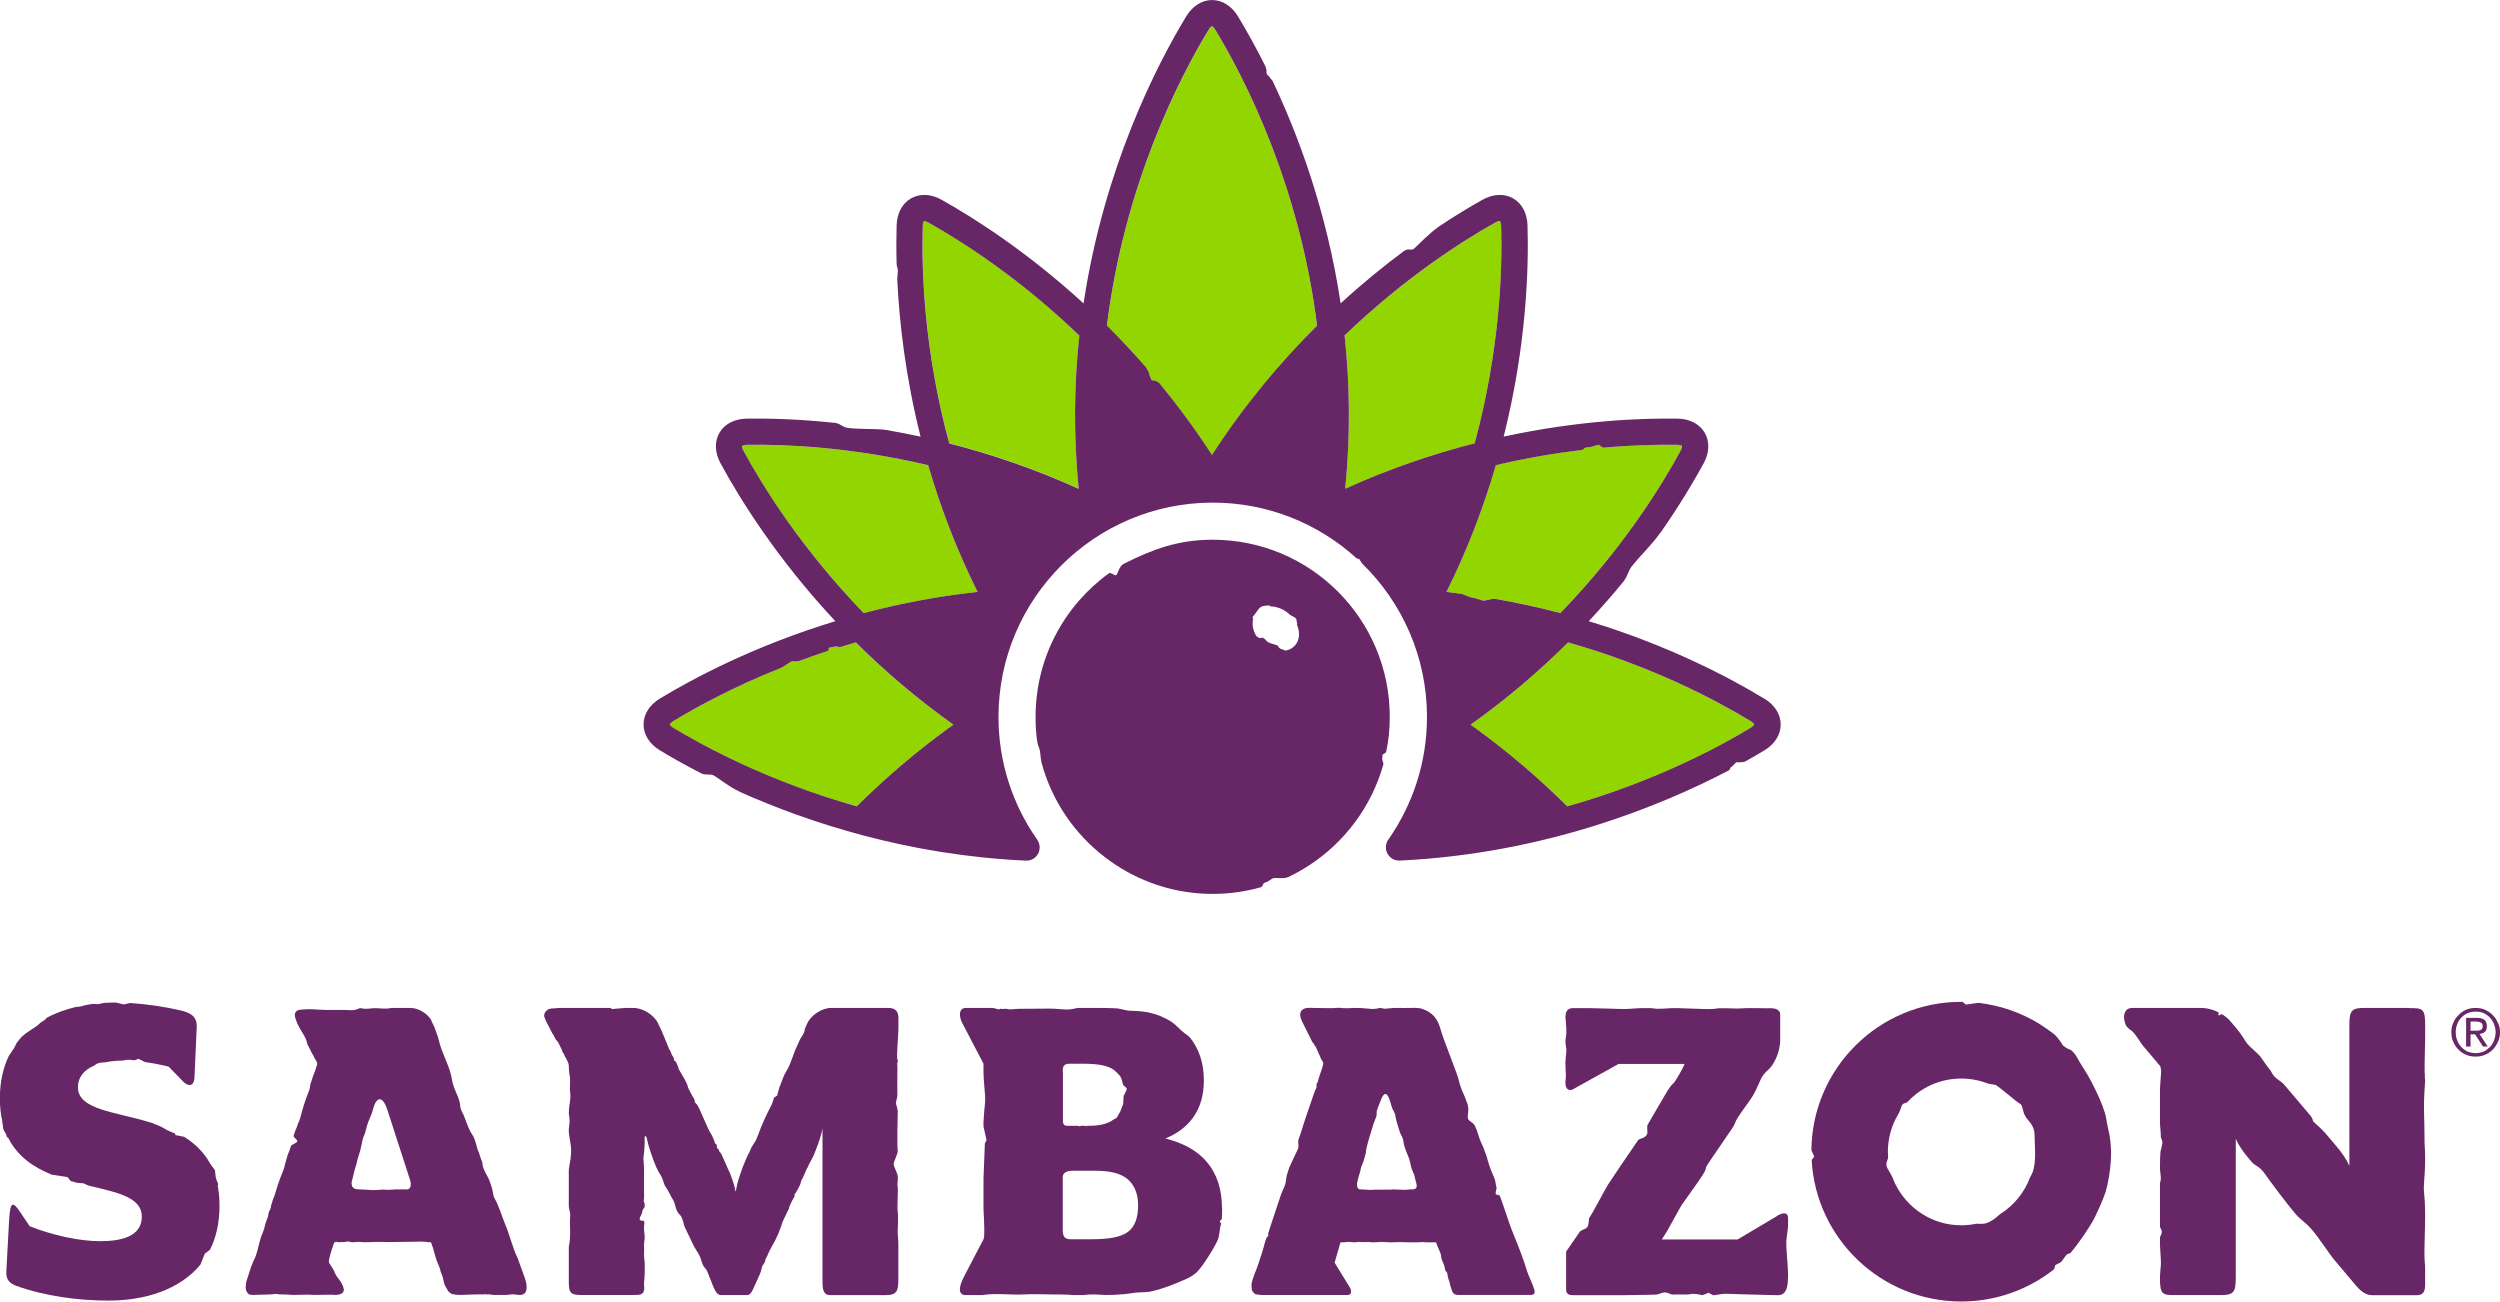 <?xml version="1.0" encoding="UTF-8"?> <svg xmlns="http://www.w3.org/2000/svg" id="Layer_2" data-name="Layer 2" viewBox="0 0 477.15 248.41"><defs><style> .cls-1 { fill: #93d500; } .cls-2 { fill: #672666; } </style></defs><g id="Logos"><g><g><path class="cls-1" d="M218.75,70.15c.02.06.04.13.08.18.21.24.22.46.42.7.04.13.19.72.19.72l.35.82.83.16s.4.19.54.35c.02.03.07.03.11.05,3.46,4.19,6.85,8.75,10.05,13.72,6.27-9.71,13.22-17.89,20.06-24.68-3.36-26.98-13.83-47.25-19.42-56.45-.32-.53-.6-.68-.65-.69-.03.01-.31.16-.63.69-5.58,9.2-16.05,29.47-19.41,56.45,2.49,2.47,5,5.14,7.49,7.99Z"></path><path class="cls-1" d="M334.12,137.62c-6.56-3.98-18.69-10.41-34.83-15.01-5.36,5.32-11.53,10.67-18.61,15.7,6.99,4.99,13.13,10.31,18.45,15.59,16.76-4.76,29.11-11.42,34.99-14.99.53-.32.67-.59.68-.65-.01-.04-.16-.31-.69-.63Z"></path><path class="cls-1" d="M256.63,64.03c.98,9.1,1.15,18.9.12,29.26,8.56-3.89,16.92-6.69,24.71-8.67,4.85-17.98,5.31-33.26,5.05-41.49-.02-.62-.19-.89-.23-.92-.03-.01-.35,0-.89.29-6.4,3.59-17.32,10.55-28.76,21.54Z"></path><path class="cls-1" d="M285.49,88.77c-2.25,7.74-5.31,15.9-9.43,24.2.88.1,1.76.21,2.63.32.04.01.08.02.14.03.6.07,1.4.62,2.04.7.65.09,2.22.62,2.22.62,0,0,1.15-.16,1.95-.41,4.46.77,8.72,1.71,12.76,2.77,11.89-12.29,19.26-24.18,22.95-31,.29-.54.28-.86.27-.91-.03-.02-.3-.19-.92-.2-3.52-.06-8.35.03-14.11.55-.34-.13-.73-.52-.86-.55-.17-.05-1.52.48-1.76.45-.33-.04-1,.17-1,.17,0,0-.11.22-.35.34-5,.59-10.57,1.51-16.53,2.91Z"></path><path class="cls-1" d="M205.89,93.28c-1.03-10.36-.86-20.16.12-29.26-11.44-10.99-22.36-17.95-28.76-21.54-.43-.24-.72-.29-.84-.29-.03,0-.06,0-.07,0-.02.03-.19.29-.21.91-.25,8.23.2,23.51,5.05,41.49,7.79,1.98,16.14,4.78,24.71,8.67Z"></path><path class="cls-1" d="M186.58,112.97c-4.12-8.29-7.18-16.46-9.43-24.19-14.93-3.5-27.43-3.99-34.6-3.88-.62,0-.89.17-.93.22,0,.03-.02.35.28.89,3.69,6.81,11.06,18.71,22.96,31,6.66-1.76,13.93-3.19,21.73-4.04Z"></path><path class="cls-1" d="M128.51,138.91c5.89,3.58,18.23,10.24,34.99,14.99,5.32-5.28,11.45-10.59,18.45-15.59-7.08-5.02-13.25-10.37-18.61-15.7-1.01.29-2.01.58-2.99.89-.32,0-.65-.2-.97-.1-.16.05-.98.18-1.14.22-.14.04.02.54-.3.64-.02,0-.03.02-.05.02-1.87.61-3.68,1.24-5.42,1.89-.05.01-.1.02-.15.04-.19.07-.65.03-1.08,0-.32-.02-.84.48-.98.54-.32.12-.71.51-1.1.68-9.14,3.63-16.19,7.48-20.65,10.19-.53.32-.68.6-.69.65.01.04.16.31.69.63Z"></path><path class="cls-2" d="M336.72,133.34c-6.44-3.91-18.06-10.1-33.49-14.78,2.41-2.58,4.64-5.13,6.67-7.62.02-.05.05-.1.09-.15.56-.68.85-1.94,1.4-2.63,1.89-2.37,3.79-4.08,5.43-6.39.04-.06.1-.11.15-.16,3.66-5.25,6.37-9.83,8.2-13.2,1.1-2.03,1.17-4.15.19-5.82-.98-1.67-2.86-2.65-5.16-2.69-7-.11-18.91.34-33.21,3.43,4.39-17.48,4.8-32.23,4.55-40.35-.07-2.31-1.08-4.17-2.76-5.13-1.68-.95-3.8-.85-5.82.27h0c-2.31,1.29-5.2,3.02-8.46,5.19v.03c-1.48,1-3.79,3.35-4.63,4.13-.43.39-1.11-.05-1.6.28-.08.06-.15.07-.23.1-3.82,2.84-7.94,6.17-12.17,10.05-2.63-17.49-8.05-32.05-13-42.49-.13-.21-.38-.35-.48-.57-.12-.27-.48-.48-.58-.65-.18-.34-.03-.77-.1-.93-.1-.18-.14-.34-.14-.5-1.96-3.93-3.81-7.18-5.3-9.65-1.2-1.97-2.99-3.1-4.93-3.1h0c-1.94,0-3.73,1.13-4.93,3.1h0c-5.52,9.11-15.67,28.69-19.6,54.8-10.85-9.93-20.97-16.35-27.1-19.78h0c-2.01-1.13-4.13-1.23-5.82-.27-1.68.95-2.69,2.82-2.76,5.13-.06,2.07-.08,4.59,0,7.46,0,.02.02.03.02.05.01.57.2.53.22,1.14.01.35-.14,1.35-.12,1.71,0,0,0,0,0,0,.38,8.05,1.54,18.41,4.45,29.99-2.29-.49-4.53-.93-6.69-1.3-2.15-.25-5.13-.1-7.04-.35-1.27-.16-1.42-.77-2.51-.97-7.01-.75-12.85-.88-16.97-.82-2.31.04-4.19,1.02-5.17,2.69-.98,1.67-.91,3.79.19,5.82,3.63,6.69,10.69,18.13,21.92,30.15-15.43,4.69-27.06,10.88-33.5,14.78-1.97,1.2-3.1,2.99-3.1,4.93s1.13,3.73,3.1,4.93c1.97,1.2,4.65,2.73,7.94,4.42.02,0,.05.01.07.03.7.35,1.68-.02,2.38.41,1.23.76,2.92,2.15,4.59,2.9.12.05.23.12.34.2,13.06,5.82,32.01,12.08,54.56,13.1.04,0,.08,0,.12,0,.89,0,1.67-.47,2.12-1.19,0,0,0-.02.02-.03.07-.12.14-.25.19-.38.01-.03.02-.06.03-.1.04-.11.07-.22.09-.33,0,0,0,0,0,0,.13-.65.01-1.35-.4-1.94-4.85-6.91-7.41-15.02-7.41-23.47,0-22.55,18.35-40.89,40.89-40.89,10.51,0,20.1,3.99,27.35,10.53.04.02.07.04.11.07.23.2.33.03.55.23,0,0,.34.59.45.7.04.04.04.07.07.11,7.62,7.43,12.36,17.8,12.36,29.25,0,8.44-2.56,16.55-7.4,23.46-.41.58-.53,1.28-.4,1.93,0,0,0,0,0,.01.02.11.05.22.09.33.01.03.02.07.04.1.05.13.12.26.19.38,0,0,.01.02.02.03.44.71,1.23,1.19,2.12,1.19.04,0,.08,0,.12,0,27.94-1.32,50.32-10.66,62.78-17.19.42-.22.17-.51.58-.72.2-.1.72-.75.92-.85,0,0,1.26.06,1.63-.14.03-.01.05-.02.08-.03,1.39-.78,2.61-1.49,3.64-2.11,1.97-1.19,3.1-2.99,3.1-4.93,0-1.94-1.13-3.73-3.1-4.93ZM128.52,137.62c4.47-2.71,11.52-6.56,20.65-10.19.39-.17.78-.56,1.1-.68.14-.05.66-.55.98-.54.42.02.89.06,1.08,0,.05-.02.1-.02.15-.04,1.74-.64,3.55-1.28,5.42-1.89.02,0,.03-.02.05-.02.32-.1.16-.6.3-.64.16-.04.98-.17,1.14-.22.32-.09.65.11.97.1.98-.3,1.98-.6,2.99-.89,5.36,5.33,11.54,10.67,18.61,15.7-7,5-13.13,10.31-18.45,15.59-16.76-4.75-29.1-11.42-34.99-14.99-.53-.32-.67-.59-.69-.63.01-.06.16-.33.69-.65ZM141.62,85.12s.31-.21.93-.22c7.17-.12,19.67.38,34.6,3.88,2.25,7.74,5.31,15.9,9.43,24.19-7.79.85-15.06,2.28-21.73,4.04-11.89-12.29-19.26-24.19-22.96-31-.29-.54-.28-.86-.28-.89ZM176.12,43.12c.02-.62.19-.89.21-.91.01,0,.03,0,.07,0,.13,0,.42.05.84.29,6.4,3.59,17.33,10.55,28.76,21.54-.98,9.1-1.15,18.9-.12,29.26-8.56-3.89-16.92-6.68-24.71-8.67-4.86-17.98-5.31-33.26-5.05-41.49ZM231.31,5.01c.06.01.33.16.65.69,5.58,9.2,16.05,29.47,19.42,56.45-6.84,6.79-13.79,14.97-20.06,24.68-3.21-4.97-6.6-9.53-10.05-13.72-.04-.02-.09-.02-.11-.05-.13-.16-.54-.35-.54-.35l-.83-.16-.35-.82s-.15-.58-.19-.72c-.21-.24-.21-.46-.42-.7-.04-.05-.05-.12-.08-.18-2.49-2.85-4.99-5.52-7.49-7.99,3.36-26.98,13.83-47.25,19.41-56.45.32-.53.6-.68.63-.69ZM286.28,42.2s.21.31.23.92c.25,8.23-.2,23.51-5.05,41.49-7.79,1.99-16.14,4.78-24.71,8.67,1.03-10.36.86-20.16-.12-29.26,11.44-10.98,22.36-17.95,28.76-21.54.54-.3.86-.3.89-.29ZM302.38,85.52s.67-.21,1-.17c.24.03,1.58-.5,1.76-.45.13.03.52.42.86.55,5.76-.52,10.58-.61,14.11-.55.62,0,.89.17.92.2.02.05.03.37-.27.91-3.69,6.81-11.06,18.71-22.95,31-4.03-1.06-8.3-2-12.76-2.77-.79.25-1.95.41-1.95.41,0,0-1.57-.53-2.22-.62-.64-.09-1.44-.63-2.04-.7-.06,0-.1-.02-.14-.03-.87-.11-1.74-.22-2.63-.32,4.12-8.29,7.18-16.46,9.43-24.2,5.96-1.4,11.53-2.32,16.53-2.91.24-.12.35-.34.35-.34ZM334.12,138.91c-5.89,3.57-18.23,10.24-34.99,14.99-5.32-5.28-11.45-10.6-18.45-15.59,7.07-5.02,13.25-10.37,18.61-15.7,16.14,4.6,28.27,11.03,34.83,15.01.53.32.68.6.69.63-.01.06-.16.33-.68.65Z"></path><path class="cls-2" d="M264.01,145.91c.02-.08.04-.15,0-.33-.05-.18-.21-.54-.2-.63,0-.09.07-.93.07-.93,0,0,.65-.35.68-.52.48-2.23.69-4.26.69-6.69,0-18.67-15.13-33.8-33.8-33.8-6.62,0-11.43,1.82-16.94,4.58-.95.47-1.15,1.96-1.47,2.18-.26.17-1.09-.57-1.34-.39-8.51,6.14-14.05,16.14-14.05,27.43,0,1.82.09,3.3.34,4.86.1.66.36,1,.52,1.73.04.18.08,1.1.13,1.28.02.09.09.65.11.74.29,1.13.58,1.98.97,3.06,2.55,6.92,7.31,12.76,13.41,16.71,5.28,3.42,11.56,5.42,18.32,5.42,3.17,0,6.24-.44,9.14-1.25.54-.15.38-.86.9-.93.51-.07,1.23-.76,1.51-.82.55-.12,2.05.17,2.9-.23,1.38-.65,2.7-1.41,3.97-2.23,6.8-4.43,11.91-11.23,14.15-19.24ZM247.44,118.3c.03.13.07.36.11.62.08.1.05.19-.03.27.62,1.41.56,2.93-.33,3.97-.47.55-1.11.88-1.82,1.02-.33-.12-.66-.23-1-.37-.27-.11-.38-.55-.66-.66-.36-.15-1.21-.35-1.57-.52-.38-.17-.7-.72-1.05-.89-.24-.12-.51.14-.73.02-.1-.05-.2-.11-.3-.16-.1-.07-.19-.14-.29-.21-.65-1.1-.86-2.31-.58-3.35-.12-.11-.19-.21-.13-.26,1.08-1.27,1.19-1.97,2.12-2.13.29-.05.61-.08.92-.08.17-.09.25.04.34.17,1.17,0,2.45.46,3.53,1.38.1.08.17.17.26.26.58.31,1.12.46,1.21.93Z"></path></g><g><g><path class="cls-2" d="M41.35,225.28c-.06-.23-.13-.47-.19-.69l-.13-1.25-.91-1.23h0c-1.22-2.24-2.97-3.88-4.98-5.14l-1.63-.32s-.07-.17-.16-.39c-.09,0-.19-.01-.28-.05-.62-.27-1.2-.49-1.77-.86-.73-.47-1.58-.69-2.36-1.05-6.94-2.13-14.06-2.47-14.06-6.77,0-1.99,1.19-3.35,3.14-4.17.2-.17.4-.33.59-.39.45-.15.93-.19,1.42-.21,1.03-.21,2.17-.32,3.4-.34.08-.02.15-.03.23-.05.52-.13,1.33-.14,1.85,0,.02,0,.05.01.06.02.01-.01.04-.03.1-.05.14-.04.31-.09.47-.11l.18-.18s.66.26,1.15.56c.08.04.16.07.23.1,1.49.2,3.01.5,4.49.87l2.83,2.9c.81.83,2.01,1.03,2.1-.85l.03-.67.4-8.92c.1-2.11-1.33-2.73-2.72-3.1-3.15-.77-6.87-1.31-10.03-1.51l-1.16.28-1.52-.37c-.74,0-1.49.02-2.23.07-.32.06-.65.13-.97.21-.34.08-.68,0-1.01-.03-.35.04-.7.09-1.04.14-.45.1-.9.17-1.33.32-.31.11-.71.09-1.07.14-1.01.24-1.99.54-2.94.89-.05.02-.1.04-.14.07-.17.08-.34.14-.52.19-.66.27-1.3.56-1.92.89-.23.26-.46.52-.76.67-.58.27-.89.8-1.45,1.11-.43.24-.81.57-1.24.83-.42.24-.89.61-1.33,1.02-.34.37-.66.76-.96,1.16-.07.12-.14.24-.19.36-.34.8-.88,1.43-1.33,2.14-1.09,2.26-1.71,4.94-1.71,8.09,0,1.64.16,3.1.47,4.42l-.05-.09c.05.26.15.99.26,1.65.17.35.42.64.55,1.02.05.14.09.28.12.42.07.03.14.07.22.1,1.78,3.59,4.89,5.68,8.34,7.07l2.99.45.61.76c.45.13.9.25,1.34.36l1.09.07,1,.45c5.47,1.3,10.15,2.2,10.15,5.91s-3.72,4.69-7.94,4.69c-3.98,0-9.07-1.11-13.47-2.86l-1.82-2.72c-1.34-2.01-1.89-2.02-2.08,1.27l-.55,10.1c-.09,1.7.81,2.29,1.84,2.71,5.48,2.01,12.07,2.84,17.62,2.84,6.97,0,13.64-2.06,17.59-6.88l.82-2.06,1.01-.78c1.16-2.32,1.81-5.11,1.81-8.39,0-1.41-.12-2.68-.35-3.85.18-.3-.05-.73-.22-.97Z"></path><path class="cls-2" d="M233.23,230.64c0-7.45-4.07-11.7-10.81-13.34,4.4-1.81,7.35-5.29,7.35-11.09,0-3.47-1.01-6.15-2.69-8.24-.58-.52-1.21-.87-1.9-1.56-1.44-1.43-1.95-1.71-4.01-2.61,0,0,0,0,0,0-.65-.23-1.35-.43-2.1-.6-1.57-.28-3.1-.26-3.58-.3-.55-.05-1.54-.34-2.27-.44-1.15-.06-2.39-.09-3.71-.09h-3.8c-.74.15-1.44.34-2.22.31-1.03-.04-2.05-.18-3.08-.18-1.97,0-3.93.04-5.9.04-.51,0-1.02.07-1.53.1-.38.03-.69-.1-1.07-.1-.32,0-.69.08-1-.02-.17.08-.27.14-.27.14l-1.13-.29h-5.14,0c-1.57,0-1.24,1.87-.76,2.79l4.1,7.86v1.49c0,2.03.42,4.78.31,5.79-.08.72-.25,2.54-.31,3.72v1c.28,1.24.58,2.58.58,2.58l-.32.64c-.04,1.39-.17,4.21-.26,6.64v5.89c.12,2.46.28,5.22,0,5.75l-3.78,7.25c-.39.76-1.53,3.25.22,3.41h3.36c.09-.01.17-.02.26-.04,2.18-.35,5.62.04,7.35-.08,1.74-.12,5.23.01,5.95,0,.72,0,2.04,0,2.92.05.23.01.44.04.65.06h2.27s.05,0,.08-.01c1.5-.23,2.97-.02,4.1,0,.53,0,1.04-.02,1.54-.03,1.17-.05,2.56-.16,3.31-.31,1.04-.2,2.39-.14,3.35-.27.09-.01.18-.03.27-.04.98-.18,3.22-.85,4.72-1.51,1.11-.48,2.18-.84,3.13-1.42.34-.23.67-.48.98-.74,1.1-1.04,3.71-5.17,4.13-6.45.01-.05.03-.09.04-.14.27-1.1.26-2.3.52-2.64l-.29-.54.39-.37c.06-.66.08-1.35.08-2.06ZM202.83,204.5c0-.6,0-1.48,1.28-1.48h2.56c3.18,0,4.91.43,5.96,1.21.08.07.16.13.24.21h0c.31.32.81.7,1.06,1.21.25.51.28,1.02.44,1.42.06.16.67.49.68.73.01.37-.61,1.26-.61,1.46,0,.33-.04,1.32-.08,1.47-.04.15-.31.81-.38,1,0,0,0,.02-.01.03-.02.04-.04.08-.05.13-.02.04-.03.07-.05.11-.01.03-.03.06-.04.09-.07.14-.14.29-.23.42-.16.25-.37.76-.54.89-.17.13-.31.12-.46.23,0,0,0,0-.01,0-1.09.85-2.67,1.24-4.77,1.24h-.34l-.13.09-.26-.09h-.73l-.39.09s-.15-.05-.32-.09h-2.04c-.5,0-.74-.41-.74-.81v-9.58ZM215.15,235.22c-1.29.87-3.49,1.3-6.6,1.3h-4.2c-1.24,0-1.51-.6-1.51-1.9v-9.95c0-1.13,1.32-1.23,1.97-1.23h3.93c3.38,0,5.03.54,6.3,1.47,1.32,1.05,2.18,2.69,2.18,5.11s-.61,4.17-2.07,5.19Z"></path><path class="cls-2" d="M459.84,192.37h-8.41c-2.49,0-3.03.37-3.03,3.18v26.95c-.55-1.21-1.47-2.58-2.54-3.81l-2.14-2.52c-.46-.54-1.82-1.74-2.14-2.06-.33-.33.09-.36-.82-1.43l-4.76-5.61c-.57-.67-1.3-.97-1.86-1.56-.57-.59-.59-1.04-1.04-1.52s-1.37-1.96-1.79-2.45c-.42-.5-1.93-1.77-2.37-2.31-.45-.53-.95-1.61-2.17-3.05l-1.12-1.32c-.41-.48-.96-.92-1.59-1.3l-.64.26v-.61c-1.03-.51-2.17-.83-3.14-.83h-13.31c-2.19,0-1.61,2.86-1.08,3.52l.11.13c.47.54.83.59,1.27,1.11.48.55,1.42,2.07,1.79,2.51l3.19,3.77c.15.18.23.88.22,1.25,0,.38-.22,2.34-.22,3.75v6c.05.92.18,1.75.16,2.49,0,.35.36.81.3,1.21-.07.4-.15,1.01-.3,1.39-.14.38-.16,2.8-.16,3.4s.16,1.34.16,1.89c0,.55-.06.63-.16,1.06v8.24c0,.25.37.63.35,1.01-.02.38-.35,1.03-.35,1.03v1.42c.06,1.42.22,3.23.18,3.77-.05.76-.18,1.79-.18,2.54v.13c0,3.18.55,3.18,3.03,3.18h8.41c2.49,0,3.03-.37,3.03-3.18v-26.69c.43,1.12,1.4,2.5,2.34,3.63l.64.76h0c.86,1.02,1.43.69,2.63,2.41,1.2,1.72,4.07,5.53,5.53,7.26l.02.03c1.45,1.72,1.86,1.59,3.28,3.19,1.42,1.59,3.27,4.58,4.5,6.03.24.28.45.53.64.76l3.32,3.93c.74.87,1.72,1.89,3.15,1.89h8.31c.76,0,1.78,0,1.78-1.96v-3.11c0-.96-.11-1.25-.13-2.61-.02-1.36.13-5.26.13-7.43s-.11-3.69-.22-4.8c-.12-1.11.22-3.04.22-5.84s-.13-2.46-.11-4.05c.01-1.59-.07-3.76-.11-5.76-.04-2,.22-5.13.22-5.32s-.09-.65-.05-1c.03-.35-.09-.67-.05-.88.04-.21,0-.56,0-1.13s.11-4.96.11-5.59v-2.13c0-3.18-.55-3.18-3.03-3.18Z"></path><path class="cls-2" d="M339.16,232.1l-7.53,4.47h-14.46s.29-.46.58-.92l.48-.76c.3-.48,2.35-4.31,2.73-4.9.38-.59,3.03-4.18,3.99-5.7h0c.96-1.52.35-1.03.9-1.94.55-.9,4.4-6.43,4.9-7.21h0c.48-.77.34-.91.93-1.85.59-.94,2.19-3.08,2.76-3.98.57-.9.98-1.89,1.61-3.29.63-1.41,1.56-1.7,2.29-2.86,1.08-1.71,1.43-3.43,1.43-4.83v-4.67c0-.99-.96-1.2-1.68-1.24-.34.04-1.6,0-2.78-.01h-1.95c-1.04.05-1.78.08-1.78.08,0,0-3.58-.13-4.02,0s-1.59.1-2.25.09c-.51,0-3.46-.13-5.15-.17h-1.04c-.84.05-2.85.2-3.34.08-.15-.04-.46-.06-.84-.08h-1.9c-.43.01-.85.04-1.2.07-1.28.12-2.01.1-2.85.08-.62-.02-3.61-.12-5.66-.15h-3.17c-1.14,0-1.35.88-1.38,1.67,0,.34.23,2.11.17,3.1-.06,1-.17,1.06-.17,1.62s.22,1.33.18,1.83c-.04.5-.18,1.7-.18,2.35s.08,2.03.09,2.41c.01.39-.1.66-.09,1.09v.27c0,1.21.82,1.53,1.49,1.12l8.66-4.81h12.58c-.28.86-1.67,3.12-1.91,3.46-.24.35-.41.2-1.33,1.65h0c-.62.98-2.34,4.03-3.82,6.53-.14.24.05,1.56-.08,1.79-.56.94-1.4.66-1.77,1.19-1.39,2.01-4.97,7.27-5.67,8.38-.7,1.11-2.79,5.19-3.59,6.37-.19.28.02,1.17-.4,1.78-.28.41-1.14.47-1.46.94-1.23,1.79-2.57,3.73-2.57,3.73v7.25c0,.9.61,1.07,1.39,1.07h9.57c2.98-.05,5.92-.08,6.3-.12.4-.04,1.03-.42,1.65-.4.57.02,1.13.43,1.5.4.78-.07,2.83.07,3.45-.1.63-.17,2.17.22,2.17.22l1.17-.46.84.46h.19c.53-.04,1.63-.31,2.33-.27.8.05,7.83.22,9.81.27,1.98.05,1.96-2.32,1.99-3.72v-.34c-.03-1.61-.38-5.05-.34-6.12.05-1.15.34-2.25.34-3.2v-1.32c0-1.21-.99-1.1-2.12-.43Z"></path><path class="cls-2" d="M401.98,213.46c-.41-2.68-3.26-7.94-3.99-9.04-.72-1.1-1.17-1.89-1.87-3.1-.23-.27-.46-.54-.7-.8-.43-.28-.91-.32-1.69-.99,0,0-.93-1.56-1.76-2.21-.02-.02-.04-.03-.06-.05-.63-.47-1.77-1.29-2.81-1.94-3.43-2.07-7.32-3.45-11.49-3.93l-2.41.33s-.28-.23-.63-.52c-.08,0-.17,0-.26,0-15.69,0-28.43,12.66-28.59,28.3.24.56.48,1.12.54,1.19.04.06-.2.36-.49.68.82,15.06,13.29,27.02,28.55,27.02,6.59,0,12.66-2.23,17.49-5.97.08-.08.17-.15.25-.23.18-.17.02-.51.21-.69.27-.28.88-.41,1.16-.71.27-.29.72-1.02.98-1.31.19-.22.64-.19.82-.41,2.07-2.5,3.57-4.98,3.97-5.62.75-1.19,2.3-4.76,2.67-5.95.67-2.41,1.03-4.94,1.05-7.55-.1-3.51-.52-3.83-.93-6.5ZM387.51,224.58s0,0,0,0c-1.07,2.97-3.12,5.48-5.76,7.14-1.12,1.03-2.24,1.76-3.18,1.84-.46.04-.92.03-1.37,0-.93.19-1.89.3-2.88.3-5.46,0-10.21-3.17-12.52-7.76-.05-.09-.1-.17-.14-.27,0,0,0-.01,0-.02-.18-.38-.35-.77-.49-1.17-.72-1.48-1.31-1.85-1.09-2.76.07-.29.17-.58.29-.87-.03-.39-.05-.79-.05-1.19,0-2.63.73-5.1,2.01-7.2,0,0,0-.01,0-.02,0,0,0-.02.01-.02,0,0,0,0,0,0,.52-.82.44-1.76,1.04-1.97.13-.04.34-.11.59-.2,2.27-2.48,5.42-4.14,8.95-4.49.33-.04.67-.06,1.03-.07h.02c.11,0,.22,0,.34,0,1.82,0,3.55.35,5.14.97l1.44.25c.85.49,4.03,3.27,4.57,3.54.54.27.47.75.86,1.99,0,0,0,0,0,0,.15.25.29.51.43.77.62.8,1.57,1.54,1.57,3.37,0,2.38.52,5.82-.81,7.86Z"></path><path class="cls-2" d="M100.23,244.09l-1.42-3.94c-.97-1.96-1.44-4.17-2.28-6.19-.73-1.77-1.23-3.63-2.15-5.27-.33-.58-.28-1.38-.51-2.01-.19-.52-.4-1.34-.66-1.82-.48-.9-1.16-1.99-1.16-3.03-.07-.14-.12-.29-.17-.43-.08-.24-.17-.48-.25-.7-.06-.16-.1-.33-.15-.5-.02-.07-.14-.37-.16-.43-.01-.01-.02-.02-.02-.03,0,0-.1-.16-.12-.25-.14-.64-.38-1.3-.56-1.93-.18-.62-.56-1.05-.85-1.6-.52-.99-.87-2.17-1.31-3.2-.21-.48-.56-.97-.6-1.51-.05-.68-.2-1.29-.46-1.92-.45-1.09-.95-2.07-1.13-3.25-.41-2.65-1.95-4.97-2.52-7.56-.04-.18-.08-.35-.13-.52l-.7-1.94c-.12-.28-.26-.55-.4-.83-.02-.04-.04-.08-.06-.12v-.02s-.02-.02-.02-.02c-.07-.15-.13-.31-.18-.47-.85-1.28-2.44-2.22-3.93-2.22h-3.7s-.05.02-.08.02c-1.14.26-2.28-.06-3.43.04-.48.04-.94.1-1.43.1-.48,0-.81-.24-1.29-.02-.98.46-1.75.23-2.79.23-1.18,0-2.35,0-3.53,0-1.26,0-2.59-.22-3.84-.11-.4.04-1.25.03-1.57.28-.72.56-.31,1.31-.1,1.96.39,1.19,1.16,2.1,1.71,3.22.16.34.3.72.35,1.1,0,0,0,0,0,0l.92,1.85c.13.15.24.32.29.48.14.5.55.85.69,1.35.09.33-.18.73-.25,1.04-.11.48-.32.92-.5,1.38,0,.02-.01.04-.02.06l-.57,1.76s0,.03,0,.05c0,.75-.44,1.54-.68,2.23-.31.88-.61,1.75-.85,2.65-.2.75-.42,1.8-.83,2.48-.09.45-.27.84-.46,1.24l-.35,1.07c.1.34.77.67.71,1-.06.35-1.13.59-1.22.94-.15.58-.39,1.13-.61,1.68-.12.45-.3,1.08-.5,1.74-.09.42-.18.83-.35,1.23-.11.25-.21.51-.31.76-.1.29-.2.53-.27.71-.3.81-.58,1.63-.82,2.47-.14.5-.31.99-.51,1.46l-.35,1.09c-.07.4-.12.8-.36,1.19-.02.03-.03.05-.05.07l-.15.46c-.03.56-.21.96-.44,1.52-.23.55-.27,1.15-.49,1.69-.17.4-.32.8-.46,1.2h0c-.37,1.12-.43,1.61-.75,2.76-.32,1.15-.51,1.46-.72,1.87-.07.14-.25.61-.47,1.2l-.81,2.48c-.04.12-.07.24-.1.35-.06.44-.12.95-.08,1.31.04.28.27.74.57,1,.28.11.59.13.87.13.54,0,2.75-.09,3.19-.09s.98-.13,1.11-.11c.13.02.51.1.73.1.22,0,1.66.02,1.88.06.22.04.73.04,1.05.04s2.44-.07,2.61-.06c.17,0,.2.06,1.09.06s2.91-.04,3.19-.04.46.04.84.04,1.57-.1,1.58-.94c0-.43-.24-.95-.53-1.48-.16-.28-.83-1.08-.93-1.3-.1-.23-.3-.6-.32-.63-.02-.03,0-.12-.09-.27l-.66-1.08c-.15-.17-.23-.31-.28-.46h0s-.02,0-.02,0v-.04c-.05-.25,0-.51.09-.9.21-.91.52-1.79.82-2.69.15-.46.65-.33.75-.3.08.03.16.04.24.04h.01c.23,0,.43-.08.62-.02,0,0,0,0,0,0,.44.04,1.03-.23,1.44-.07.17.07.36.09.55.09h.07c.44,0,.91-.12,1.33-.06.91.12,1.97.02,2.89,0,.85-.02,1.65.02,2.49.02,1.45,0,2.88-.04,4.33-.05,1.14,0,2.31-.12,3.44.09.17-.02.26-.04.33,0h.02c.05.05.1.13.16.28,0,.04.09.27.08.31.26.47.28,1.02.48,1.54.08.21.13.42.18.63l.25.77c.1.3.62,1.46.65,1.65.03.19.08.5.17.65.1.15.35.86.38,1.05.03.19.15.8.27,1.13,0,0,0,.02,0,.03.09.26.29.54.37.7.08.17.37.74.66.89.29.15.37.29.59.29s.58.13,1.4.13,2.9-.12,3.23-.1c.33.01.94,0,1.06,0s.28.01.38-.03c.11-.04.36.04.36.04.08.01.36-.03.51-.03s.47.12.77.12h2.56s1.15-.13,1.27-.12c.11.01.84.12,1.04.12h.2c1.58,0,1.44-1.78.97-3.09ZM77.66,227.01h-2.12c-.44,0-1.23.13-1.85.06-.62-.07-1.14.03-1.77.05-.63.02-.81.02-1.17,0-.36-.02-1.74-.11-2.22-.11-.69,0-1.06-.19-1.24-.47,0,0,0,0,0,0-.15-.17-.12-.3-.18-.64-.06-.34.13-.68.2-1.03.07-.35.21-.97.27-1.17.06-.2.11-.44.21-.76.09-.32.16-.42.27-.91.11-.49.18-.8.38-1.44.2-.63.2-.65.31-.99.11-.34.41-1.9.46-2.12.06-.23.11-.39.3-.82.18-.42.21-.51.32-1,.11-.49.15-.52.28-1.01.12-.48.8-1.91.96-2.49.02-.08.04-.15.06-.23,0,0,0,0,0,0,.02-.09.05-.18.07-.28.67-2.43,1.84-2.59,2.77.29h0c.2.63.41,1.27.62,1.92l3.69,11.4c.2.61.24,1.75-.62,1.75Z"></path><path class="cls-2" d="M292.85,246.15h0c-.24-.87-1.24-2.88-1.55-4.02s-1.53-4.41-2.44-6.56c-.88-2.1-2.3-6.76-2.65-7.41-.35-.09-.61-.16-.68-.2-.16-.08-.03-.66.12-1.17,0-.01,0-.03-.01-.04-.13-.37-.17-1.09-.34-1.66l-.04-.12s-.03-.09-.05-.14c-.27-.58-1.04-2.36-1.33-3.61-.03-.13-.06-.25-.1-.38l-.64-1.78c-.19-.44-.38-.85-.55-1.22-.42-.93-.5-1.79-1.13-3.05-.26-.52-1.13-.8-1.28-1.27-.21-.68.31-1.6-.1-2.81-.71-2.04-.69-1.68-1.16-2.89-.47-1.21-.36-1.44-.88-2.87-.52-1.43-2.04-5.5-2.46-6.58-.42-1.08-.62-1.97-.77-2.37-.16-.4-.35-.96-.56-1.27-.19-.28-.32-.49-.46-.68-.33-.37-.73-.7-1.16-.97-.33-.18-.78-.39-1.17-.53-.62-.22-1.83-.2-2.21-.18-.39.02-2.13.02-2.63,0-.5-.03-2.12.15-2.33.16-.21,0-.78-.17-.85-.15-.03,0-.17.03-.33.05-.16.05-.34.08-.54.1,0,0-.01,0-.02,0-.51.06-1.1.04-1.6-.04-.2-.01-.36-.02-.42-.03-.23-.03-.48-.05-.66-.06-.18,0-1.75-.06-2.01,0-.26.05-1.55.04-1.97-.03-.07-.01-.15-.02-.23-.02h-.33c-.31.01-.63.05-.92.06-.47.02-1.16,0-1.16,0,0,0-1.32,0-1.77-.02-.45,0-1.31-.04-1.42-.03h0s-.09-.01-.09-.01c-1.96,0-2.15,1.22-1.43,2.65l1.96,3.94c.11.14.16.07.26.32.12.29.27.35.46.74.19.39.31.72.46,1.08.15.37.23.33.33.72.1.39.41.7.48.87.08.17.17.35-.35,1.8-.52,1.45-.55,1.76-.64,2.03-.12.35-.25.1-.23.66.02.56-.06.56-.25.93-.19.37-1.8,5.19-2.11,6.1-.31.91-.6,2.06-.99,3.04s.15,1.33-.24,2.16c-.29.62-1.14,2.34-1.64,3.53l-.44,1.35c-.13.66-.16,1.22-.27,1.66-.13.52-.64,1.51-.77,1.85s-1.8,5.41-2.06,6.19c-.21.64-.37,1.13-.44,1.39v.56s-.11.08-.26.17c-.18.43-.39.96-.43,1.23-.05.44-1.32,4.37-1.6,5-.28.64-.46,1.21-.66,1.78-.08.24-.14.45-.19.66-.05.24-.07.43-.06.56.02.23.03.74.06.84.03.09.05.17.05.17,0,0,.4.62.65.68.25.06.25.03.56.09.31.07.94.06,1.19.06.01,0,.03,0,.05,0h15.78c.71,0,.68-.59.63-.9-.03-.23-.14-.44-.37-.81l-2.74-4.46,1.12-3.88h.36c.32,0,.78-.04,1.01-.08.23-.03,1.01.08,1.29.08s.67-.09.77-.08c.11,0,1.26.03,1.38.04.12.01.46-.04.46-.04,0,0,.44.08.95.08s1.54-.08,1.54-.08l1,.04s.38.04.74.04,1.38-.04,1.87-.04c.5,0,1.64.04,2.04.04h.83c.48,0,1-.01,1.17-.04.28-.05.78.04.98.04h1.86l.15.46c.14.42.57,1.25.69,1.62.12.37.13.89.25,1.23.11.34.27.54.47,1.15.19.61.12.65.19.84h0c.06.2.32.35.38.59.06.24.09.63.13.79.06.24.25.82.32.98.07.16.06.37.12.56l.29.89c.15.47.41.93,1.21.93h13.76c.87,0,.95-.42.79-1.03ZM269.52,227.01h-.42c-.17.03-.78.06-.93.08-.15.02-2-.08-2.24-.08s-.67.08-.77.05c-.1-.03-.53-.02-.74,0-.2.02-1.92,0-2.05,0s-.59.03-.82.05c-.23.02-1.23-.1-1.66-.1h-.2c-.51,0-.67-.36-.67-.77-.17-.56.67-2.69.67-3.03,0-.34.5-1.41.5-1.41,0,0,0,0,0,0l.5-1.76h0c0-1.1,1.04-4.1,1.27-4.92.22-.82.64-1.72.73-2.03,0,0,0,0,0,0,.09-.31.04-.72.06-.97.02-.24.72-1.95.76-2.05.4-1.14,1.08-2.2,1.79.08h0c.12.4.24.82.37,1.23.19.57.58.93.67,1.65.09.68.52,2.07.75,2.78l.06.18c.2.62.45.87.62,1.42.17.55.02.59.35,1.6.33,1.02.76,1.86.86,2.21.09.35.34,1.5.42,1.76.08.26.46,1.07.51,1.23.03.1.24.9.37,1.49l.02.05c.18.62.22,1.26-.8,1.26Z"></path><path class="cls-2" d="M169.46,192.37h-10.78c-1.8,0-3.86,1.33-4.61,2.97l-.51,1.14c.03.07.04.15.01.25-.18.59-.53,1.1-.86,1.62l-.94,2.08c-.32.91-.68,1.81-1.02,2.71-.24.65-.68,1.27-.99,1.89-.34.68-.56,1.42-.85,2.12-.04.11-.09.21-.14.31-.22.79-.45,1.65-.45,1.65l-.64.43c-.01.18-.03.34-.05.34-.12.32-.2.65-.37.99-.29.59-.59,1.17-.88,1.75-.42.83-.77,1.71-1.15,2.57-.14.39-.27.77-.43,1.15-.23.54-.4,1.1-.71,1.6-.25.4-.54.78-.74,1.2-.15.31-.28.83-.54,1.14l-.3.66c-1.05,2.33-1.91,5.03-2.05,6.4h-.09c-.07-.7-.56-2.19-1.17-3.75-.01.03-.02.05-.02.05l-1.24-2.82s-.19-.39-.3-.63c-.11-.23-.31-.32-.31-.32,0,0-.14-.6-.36-.65-.22-.06-.16-.73-.16-.73,0,0-.37-.22-.37-.38s-.61-1.65-.97-2.09c-.16-.19-1.74-3.87-1.96-4.32-.22-.45-.47-.97-.73-1.14-.26-.17-.16-.57-.24-.7-.08-.13-.55-.94-.68-1.23s-.58-.96-.63-1.4c-.05-.44-1.54-2.95-1.63-3.08-.09-.13-.09-.4-.18-.55-.09-.15-.34-1-.61-1.1-.27-.1-.11-.44-.31-.77s-.33-.4-.35-.61-.35-.75-.44-.9c-.09-.15-1.18-2.96-1.49-3.61l-.63-1.3c-.78-1.62-2.88-2.93-4.69-2.93h-1.68l-1.99.17c-.21.09-.38.04-.58-.05-.06-.03-.1-.07-.14-.12h-7.79s-.1.02-.14.02h0s-.02-.02-.02-.02h-1.99s-.1.02-.14.02c-.81.14-1.55-.13-2.24.61-.27.29-.36.62-.33.94.09.37.27.79.5,1.23.14.23.26.48.38.74l.68,1.31c.21.3.42.61.55.96.06.17.15.28.24.38.07.04.14.11.18.2.05.05.09.11.14.18.17.28.25.52.41.82.16.3.34.63.39.97.31.33.39.75.62,1.13.29.48.6,1.01.62,1.59v.44c.01.07.02.14.02.17,0,.26.08.56.06.82.34,1.13,0,2.51.18,3.69.17,1.14-.24,2.32-.24,3.47,0,.05,0,.1-.02.14v.39c.05.46.15.93.14,1.39,0,.51-.1,1-.14,1.5-.08,1.17.34,2.43.42,3.61.1,1.37-.21,2.76-.43,4.14v7.06c.05.35.11.69.2,1.02.14.52.02,1.19.02,1.72.01,1.47.14,3.1-.15,4.55-.03.14-.05.29-.07.43v6.03c0,2.46,0,3.13,2.34,3.13h5.31c.2,0,.4,0,.6,0h3.9c1.53,0,2.07,0,2.25-1.12.02-.42-.08-.93-.05-1.1.04-.23.14-1.45.14-1.95,0-.5,0-1.22,0-1.8,0-.58-.18-1.47-.14-1.77.04-.3.04-1.12,0-1.52-.04-.4.14-1.4.14-1.82s-.1-.83-.14-1.47c-.04-.64.24-1.63-.12-1.62-1.48.04-.18-1.17-.22-1.64-.05-.46.48-.86.48-1.07s0-.68-.13-.87c-.13-.2-.02-.43,0-.76.02-.33.05-.64,0-1.01-.05-.36.03-.66,0-.92-.03-.26.01-1.63,0-2.21-.01-.58,0-.74,0-1.25,0-.51-.07-1.83-.12-2.1-.05-.26.13-.92.13-1.22s.11-1.17.11-2.1v-.84c.08-.31.32-.11.38.18h0c.46,1.99,1.11,3.89,1.82,5.56.45,1.01.9,1.56,1.09,1.99.2.43.36,1.13.51,1.45.15.32.54.78.85,1.43.31.65.6,1.07.88,1.61.28.54.35,1.31.64,1.9.28.59.73.83.87,1.17.14.34.34.94.34.94,0,0,.1.61.32,1.08l.05.1c.13.28.41.85.7,1.46l.92,1.91c.25.53.75,1.17,1.06,1.8.31.62.48,1.42.7,1.87h0c.21.45.52.66.69.95.17.28,1.11,2.81,1.31,3.24h0s.28.58.28.58c.16.33.55.96,1.12.96h5.09c.39,0,.76-.46.99-.96l.65-1.43h0c.03-.07.3-.66.53-1.16l.23-.52s.02-.05.03-.07c.18-.4.32-1.24.39-1.39.07-.16.59-.76.56-1.01s.47-.97.57-1.34,1.3-2.46,1.34-2.54c.03-.06.26-.56.45-.98l.14-.3s.02-.04.03-.06c.18-.4.83-2.3.83-2.3l.43-.92s.35-.66.45-.95c.04-.11.16-.33.3-.56,0-.01,0-.02,0-.03-.04-.25.73-1.74.82-1.92.03-.06.08-.11.13-.17.05-.1.1-.21.13-.35,0-.02,0-.04,0-.06-.05-.25.06-.33.16-.44.05-.08.11-.15.16-.23.1-.17.28-.48.45-.8.06-.12.12-.23.16-.33.05-.11.1-.21.14-.31.04-.11.07-.22.11-.33,0-.02,0-.04.01-.05.03-.34.23-.62.37-.85.26-.59.6-1.37.69-1.58.08-.19.16-.31.23-.43.04-.1.09-.19.13-.29,0-.01,0-.02.01-.03.02-.09.07-.18.13-.27.21-.42.66-1.17.89-1.71.15-.36.3-.73.44-1.1,0,0,0,0,0-.01h0c.59-1.5,1.1-3.03,1.24-4.08v29.22c0,1.24.06,2.64,1.43,2.64h10.71c2.16,0,2.34-.92,2.34-3.13v-6.95c-.06-.85-.15-1.87-.12-2.16.04-.42.12-3.11-.01-3.84-.13-.73.13-4.23,0-4.61-.13-.38.13-1.56,0-2.15-.13-.59-.72-1.66-.77-2.11-.06-.45.91-2.16.78-2.64-.13-.49-.04-6.49,0-7.29.04-.8-.4-1.58-.35-1.86.06-.28.3-1.09.28-1.44-.03-.35,0-3.75,0-4.14,0-.39.03-1.09,0-1.33-.03-.23-.03-.42,0-.65.03-.24.2-.36,0-.73-.2-.36.2-4.69.2-5.74h0v-2.2c-.02-1.73-1.25-1.84-2-1.84Z"></path></g><g><path class="cls-2" d="M476.74,195.19c-.25-.57-.57-1.06-.99-1.46-.43-.45-.92-.77-1.48-1.01-.55-.25-1.13-.34-1.77-.34s-1.25.1-1.81.34c-.55.24-1.03.55-1.43,1.01-.45.4-.78.89-1.01,1.46-.28.55-.38,1.16-.38,1.78,0,.7.1,1.33.38,1.92.22.52.56,1.05,1.01,1.46.4.42.88.75,1.43.97.57.25,1.17.34,1.81.34s1.22-.09,1.77-.34c.56-.22,1.05-.56,1.48-.97.42-.41.74-.94.99-1.46.3-.59.41-1.22.41-1.92,0-.62-.11-1.23-.41-1.78ZM476.01,198.59c-.19.49-.46.91-.81,1.27-.37.35-.72.65-1.2.87-.43.15-.95.27-1.49.27s-1.03-.12-1.51-.27c-.46-.22-.86-.52-1.2-.87-.36-.36-.61-.77-.8-1.27-.21-.47-.3-1.01-.3-1.62,0-.54.09-1.02.3-1.53.18-.47.44-.89.8-1.25.34-.35.74-.63,1.2-.84.48-.21.98-.27,1.51-.27s1.06.06,1.49.27c.48.21.84.49,1.2.84.35.36.61.78.81,1.25.16.52.31.99.31,1.53,0,.61-.15,1.15-.31,1.62Z"></path><path class="cls-2" d="M473.25,197.34c.4-.04.74-.17,1.01-.39.28-.24.38-.61.38-1.12s-.14-.88-.45-1.19c-.29-.21-.77-.37-1.41-.37h-2.1v5.47h.85v-2.33h.86l1.51,2.33h.9l-1.55-2.4ZM471.53,196.72v-1.75h1.12c.13,0,.28.05.39.06.21,0,.32.04.38.13.14.05.24.11.31.21.06.1.11.25.11.46s-.05.39-.11.52c-.07.08-.16.17-.32.25-.14.06-.31.09-.47.12h-1.4Z"></path></g></g></g></g></svg> 